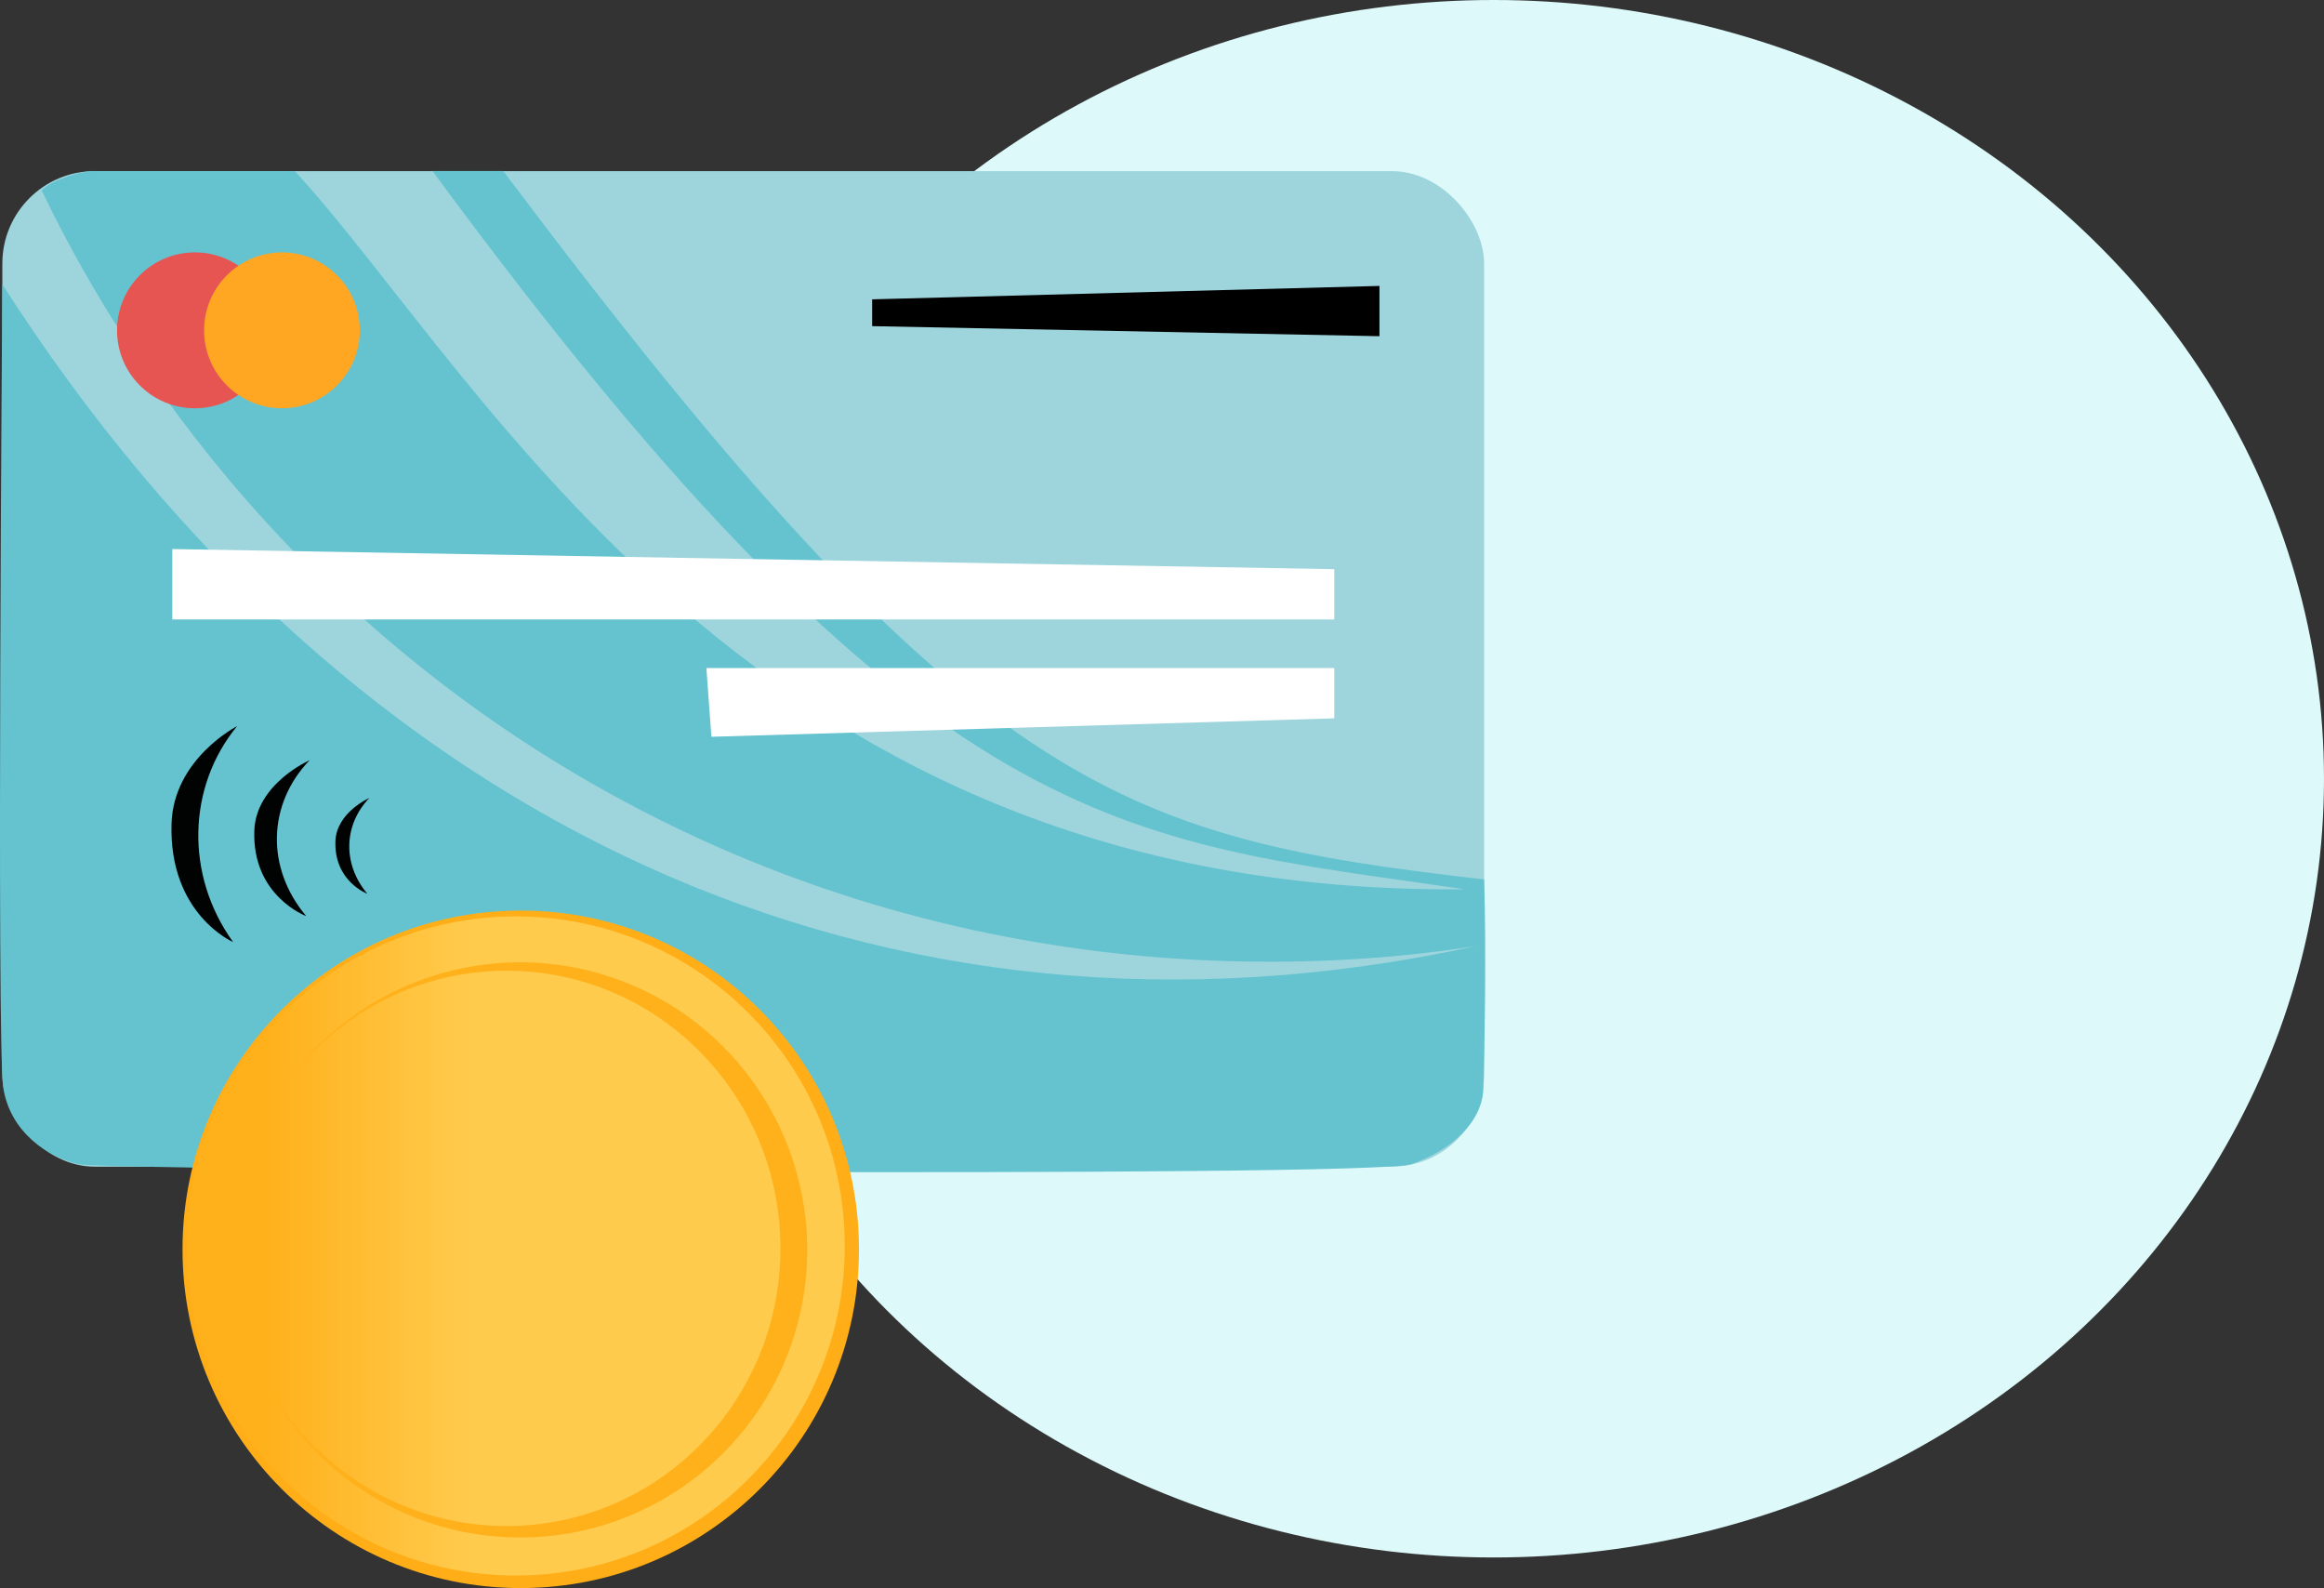 <svg width="322" height="220" viewBox="0 0 322 220" xmlns="http://www.w3.org/2000/svg">
    <rect x="0" y="0" width="322" height="220" fill="#333333" stroke="none"/>
    <defs>
        <linearGradient x1="100%" y1="50%" x2="0%" y2="50%" id="q7hhnzpu1a">
            <stop stop-color="#FFCB4D" offset="56.8%"/>
            <stop stop-color="#FFB11C" offset="87.6%"/>
        </linearGradient>
    </defs>
    <g fill="none" fill-rule="evenodd">
        <ellipse fill="#DDF9FA" cx="206.953" cy="107.881" rx="115.047" ry="107.881"/>
        <g fill-rule="nonzero">
            <g transform="translate(0 23.689)">
                <rect fill="#9ED5DC" transform="rotate(-180 102.977 68.975)" x=".324" y=".016" width="205.305" height="137.917" rx="12.8"/>
                <path d="M5.776 2.686c7.188 14.993 29.306 56.087 78.265 83.311 53.405 29.697 104.502 23.846 120.313 21.404C122.459 125.212 48.345 90.691.324 15.696c0 0-.802 104.936.116 111.209.919 6.273 6.264 9.752 10.44 10.68 4.175.93 179.073 1.947 184.658 0 5.586-1.946 9.854-5.84 9.992-10.505.14-4.686.435-18.861.1-28.942C154.87 92.306 134.449 86.14 69.725 0h-9.803c68.667 93.338 95.633 92.557 143.04 99.507-98.593.929-135.89-70.932-162.104-99.49H13.553c-2.405-.205-6.962 1.568-7.777 2.67z" fill="#65C3D0"/>
                <path d="M23.87 62.126h160.997V55.16L23.871 52.374v9.752zm74.7 16.252 86.297-2.554V68.86H97.873l.696 9.52z" fill="#FFF"/>
                <path fill="#000" d="m120.84 21.493 70.29 1.393v-6.965l-70.29 1.857z"/>
                <ellipse fill="#E65551" cx="27.002" cy="22.074" rx="10.787" ry="10.797"/>
                <ellipse fill="#FFA622" cx="39.065" cy="22.074" rx="10.787" ry="10.797"/>
                <path d="M42.893 81.629c-5.8 6.037-6.112 14.884-.464 21.593 0 0-7.514-2.78-7.191-11.841.232-6.501 7.655-9.752 7.655-9.752zm-10.04-4.723c-6.884 8.363-7.255 20.62-.551 29.915 0 0-8.92-3.852-8.535-16.405.275-9.007 9.086-13.51 9.086-13.51zm18.326 9.947c-3.564 3.71-3.756 9.148-.285 13.271 0 0-4.618-1.708-4.42-7.277.143-3.996 4.705-5.994 4.705-5.994z" fill="#010202"/>
            </g>
            <g transform="translate(25.288 126.143)">
                <ellipse fill="#FFAE18" cx="46.864" cy="46.929" rx="46.864" ry="46.929"/>
                <ellipse fill="url(#q7hhnzpu1a)" cx="46.174" cy="46.464" rx="45.582" ry="45.651"/>
                <path d="M44.902 85.262c20.955 0 37.943-17.22 37.943-38.464 0-21.242-16.988-38.463-37.943-38.463-13.734 0-25.762 7.397-32.422 18.475C22.394 9.934 43.084 2.773 61.289 9.917c18.204 7.144 28.527 26.475 24.35 45.603-4.176 19.128-21.613 32.382-41.134 31.267-19.52-1.116-35.339-16.27-37.315-35.75 2.082 19.248 18.17 34.225 37.712 34.225zM12.364 27.007c-.045.075-.088.15-.132.226l.132-.226z" fill="#FFB11C"/>
            </g>
        </g>
    </g>
</svg>
